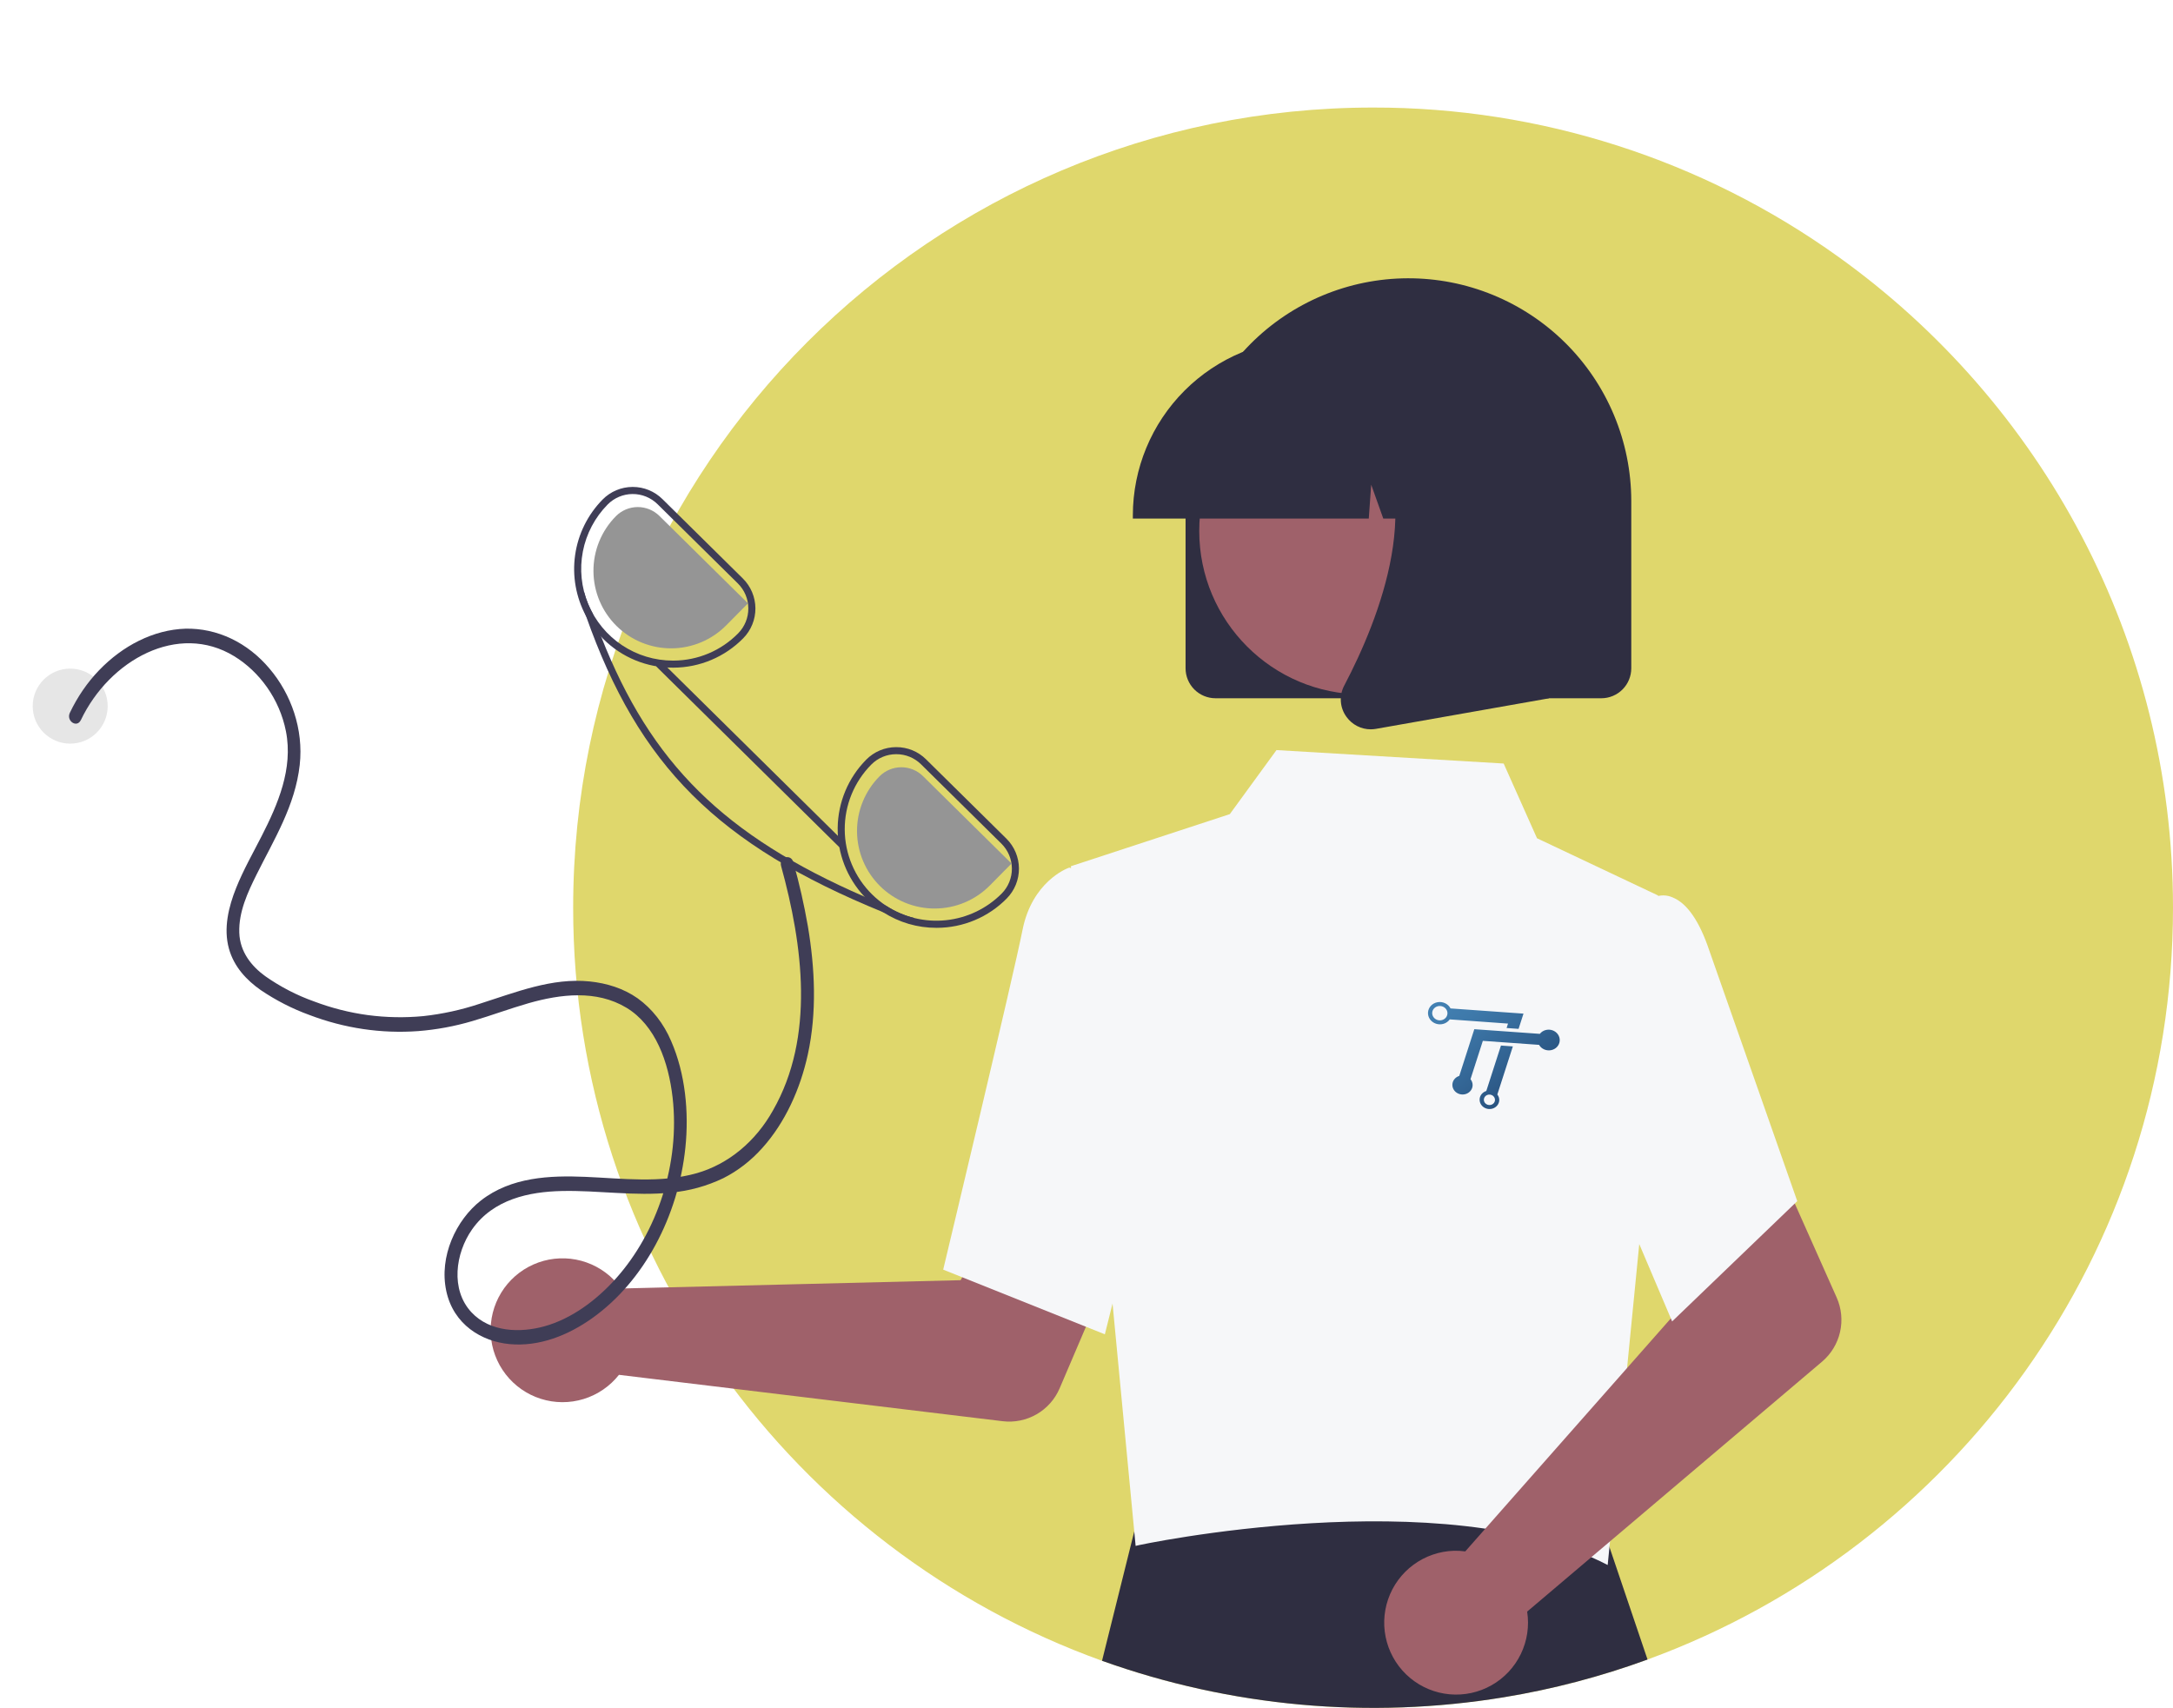 <svg width="598" height="470" viewBox="0 0 598 470" fill="none" xmlns="http://www.w3.org/2000/svg">
<g clip-path="url(#clip0_1725_616)">
<path d="M598 249.798C598 344.865 537.764 425.866 453.392 456.688C440.557 461.386 427.309 464.865 413.822 467.078C376.718 473.165 338.675 469.709 303.275 457.035C218.37 426.467 157.693 345.192 157.733 249.751C157.733 128.186 256.293 29.596 377.867 29.596C423.813 29.529 468.619 43.908 505.951 70.7C561.685 110.644 598 175.977 598 249.798Z" fill="#DFD76C"/>
<path d="M453.392 456.687C440.557 461.385 427.308 464.864 413.821 467.077C376.717 473.164 338.675 469.708 303.274 457.034L313.44 416.23L314.054 413.781L334.8 413.861L439.023 414.235L440.358 418.179L453.392 456.687Z" fill="#2F2E41"/>
<path d="M19.318 204.642C25.016 204.642 29.635 200.021 29.635 194.321C29.635 188.621 25.016 184 19.318 184C13.619 184 9 188.621 9 194.321C9 200.021 13.619 204.642 19.318 204.642Z" fill="#E6E6E6"/>
<path d="M168.904 352.183C169.631 352.93 170.299 353.733 170.9 354.585L264.362 352.297L275.266 332.367L307.485 344.896L291.609 382.055C290.326 385.057 288.105 387.561 285.279 389.193C282.452 390.825 279.173 391.495 275.933 391.104L170.335 378.343C167.844 381.498 164.452 383.819 160.611 384.998C156.769 386.177 152.659 386.158 148.829 384.943C144.998 383.729 141.628 381.377 139.166 378.2C136.704 375.022 135.268 371.171 135.048 367.157C134.828 363.143 135.835 359.158 137.934 355.731C140.034 352.303 143.127 349.596 146.802 347.97C150.477 346.344 154.56 345.876 158.507 346.628C162.455 347.38 166.08 349.316 168.901 352.179L168.904 352.183Z" fill="#9F616A"/>
<path d="M294.701 238.379L338.44 224.04L351.286 206.416L413.802 210.117L422.98 230.682L456.315 246.439L451.192 341.609L442.428 430.675C397.362 407.332 313.257 425.129 312.52 425.418L294.701 238.379Z" fill="#F6F7F9"/>
<path d="M304.051 367.197L259.562 349.391L259.751 348.599C259.942 347.798 278.877 268.647 281.391 255.928C284.01 242.676 293.579 239.012 293.986 238.863L294.283 238.754L311.889 244.115L319.622 304.891L304.051 367.197Z" fill="#F6F7F9"/>
<path d="M400.113 426.759C401.156 426.735 402.199 426.792 403.233 426.932L465.102 356.819L457.905 335.275L488.996 320.16L505.443 357.069C506.771 360.051 507.097 363.384 506.372 366.566C505.646 369.749 503.907 372.61 501.418 374.721L420.268 443.499C420.887 447.471 420.281 451.537 418.533 455.156C416.785 458.776 413.977 461.777 410.482 463.761C406.987 465.745 402.971 466.617 398.969 466.262C394.966 465.908 391.166 464.342 388.074 461.775C384.983 459.207 382.746 455.758 381.661 451.888C380.577 448.018 380.696 443.909 382.002 440.107C383.309 436.306 385.742 432.993 388.977 430.609C392.212 428.224 396.096 426.882 400.113 426.759Z" fill="#9F616A"/>
<path d="M460.163 363.644L434.354 302.918L444.421 260.618L455.267 246.911C456.061 246.572 456.917 246.4 457.781 246.408C458.645 246.417 459.498 246.604 460.286 246.958C464.288 248.568 467.69 253.504 470.41 261.628L494.597 330.544L460.163 363.644Z" fill="#F6F7F9"/>
<path d="M326.263 183.914V138.132C326.236 130.075 327.796 122.093 330.853 114.639C333.911 107.186 338.406 100.408 344.082 94.692C349.758 88.977 356.504 84.436 363.934 81.328C371.365 78.22 379.334 76.607 387.388 76.58C395.442 76.554 403.422 78.114 410.873 81.172C418.324 84.231 425.1 88.727 430.814 94.405C436.528 100.083 441.067 106.831 444.174 114.264C447.281 121.697 448.894 129.669 448.92 137.725C448.921 137.861 448.921 137.996 448.92 138.132V183.914C448.918 186.099 448.049 188.193 446.505 189.738C444.96 191.283 442.866 192.152 440.682 192.155H334.501C332.317 192.152 330.223 191.283 328.678 189.738C327.134 188.193 326.265 186.099 326.263 183.914Z" fill="#2F2E41"/>
<path d="M374.989 191.089C399.822 191.089 419.953 170.951 419.953 146.111C419.953 121.27 399.822 101.133 374.989 101.133C350.156 101.133 330.025 121.27 330.025 146.111C330.025 170.951 350.156 191.089 374.989 191.089Z" fill="#9F616A"/>
<path d="M311.754 141.795C311.768 128.929 316.884 116.593 325.979 107.495C335.074 98.398 347.406 93.28 360.268 93.266H369.422C382.284 93.28 394.616 98.398 403.711 107.496C412.806 116.593 417.921 128.929 417.936 141.795V142.71H398.591L391.993 124.227L390.673 142.71H380.676L377.348 133.386L376.681 142.71H311.754V141.795Z" fill="#2F2E41"/>
<path d="M370.564 197.303C369.656 196.073 369.113 194.611 368.999 193.086C368.885 191.561 369.204 190.035 369.919 188.683C379.619 170.227 393.2 136.125 375.173 115.093L373.881 113.584H426.216V192.183L378.673 200.574C378.192 200.659 377.705 200.702 377.216 200.703C375.918 200.703 374.639 200.395 373.483 199.804C372.327 199.213 371.328 198.357 370.567 197.305L370.564 197.303Z" fill="#2F2E41"/>
<path d="M22.249 198.165C30.131 181.619 49.011 171.14 64.455 180.585C71.407 184.836 76.933 192.355 78.687 201.242C80.723 211.566 76.433 221.41 72.005 230.083C69.602 234.791 66.968 239.403 64.979 244.369C62.92 249.511 61.447 255.454 62.998 261.048C64.394 266.088 67.894 269.753 71.727 272.447C75.958 275.308 80.458 277.611 85.141 279.311C94.78 282.984 104.948 284.491 115.087 283.75C120.125 283.357 125.122 282.432 130.012 280.985C135.213 279.466 140.318 277.54 145.528 276.054C154.227 273.579 164.146 272.348 172.395 277.321C180.409 282.153 183.995 292.26 185.104 302.092C187.153 320.247 180.869 339.088 169.524 351.802C164.081 357.901 157.232 362.941 149.772 365.003C143.263 366.802 134.904 366.687 129.724 361.112C123.944 354.89 125.304 344.914 129.895 338.349C135.755 329.974 145.682 327.962 154.541 327.758C164.619 327.526 174.687 329.246 184.759 328.177C189.675 327.738 194.499 326.405 199.049 324.228C203.049 322.212 206.697 319.384 209.818 315.879C216.035 308.958 220.229 299.739 222.314 290.153C224.825 278.625 224.278 266.509 222.329 254.93C221.29 248.959 219.952 243.061 218.322 237.267C217.65 234.821 214.279 235.867 214.957 238.329C220.96 260.135 224.306 285.349 212.709 305.595C207.91 314.181 200.433 320.347 191.803 322.836C181.766 325.694 171.233 324.281 161.029 323.856C151.326 323.452 140.671 323.888 132.354 330.362C125.531 335.673 120.758 345.773 122.821 355.309C124.809 364.504 132.523 369.169 140.238 369.887C148.333 370.643 156.298 367.53 163.097 362.663C177.238 352.539 186.641 334.734 188.609 315.857C189.634 306.021 188.591 295.426 184.697 286.498C182.645 281.665 179.452 277.588 175.48 274.73C171.519 271.948 166.944 270.578 162.349 270.094C151.909 268.992 141.879 273.099 131.976 276.24C126.918 277.921 121.732 279.055 116.488 279.627C111.399 280.11 106.28 280.014 101.207 279.342C96.174 278.661 91.213 277.4 86.4 275.577C81.685 273.906 77.17 271.568 72.96 268.615C69.246 265.895 66.034 261.998 65.852 256.688C65.653 250.93 68.188 245.543 70.598 240.689C75.36 231.099 81.242 221.72 82.484 210.494C83.571 200.674 80.122 190.995 74.166 183.991C71.181 180.436 67.588 177.625 63.611 175.735C59.633 173.845 55.358 172.916 51.053 173.006C42.217 173.296 33.755 177.698 27.256 184.46C24.032 187.815 21.319 191.763 19.229 196.141C18.152 198.401 21.165 200.421 22.242 198.159L22.249 198.165Z" fill="#3F3D56"/>
<path d="M276.953 230.779L254.846 208.963C253.77 207.893 252.493 207.045 251.089 206.469C249.684 205.893 248.18 205.6 246.662 205.606H246.584C245.054 205.61 243.541 205.918 242.131 206.511C240.721 207.104 239.443 207.97 238.37 209.06C233.427 214.06 230.616 220.781 230.527 227.81C230.438 234.839 233.079 241.629 237.895 246.752C238.128 247.004 238.37 247.247 238.613 247.489C239.958 248.825 241.442 250.013 243.04 251.031C247.411 253.854 252.507 255.347 257.71 255.33H257.875C261.447 255.318 264.981 254.598 268.272 253.212C271.563 251.827 274.547 249.802 277.051 247.256C279.22 245.056 280.428 242.086 280.41 238.997C280.392 235.908 279.149 232.953 276.953 230.779ZM275.672 245.888C271.567 250.021 266.163 252.613 260.369 253.229C254.576 253.844 248.747 252.444 243.866 249.265C242.469 248.342 241.165 247.285 239.972 246.111C235.209 241.409 232.509 235.008 232.467 228.316C232.425 221.624 235.045 215.19 239.749 210.429C240.643 209.518 241.71 208.794 242.886 208.299C244.063 207.804 245.327 207.548 246.603 207.546H246.662C247.926 207.542 249.178 207.787 250.348 208.266C251.517 208.746 252.581 209.451 253.477 210.341L275.585 232.166C277.415 233.975 278.452 236.436 278.468 239.009C278.484 241.582 277.479 244.056 275.672 245.888Z" fill="#3F3D56"/>
<path d="M204.419 159.183L182.312 137.358C180.136 135.2 177.192 133.992 174.127 134H174.059C172.527 134.006 171.012 134.316 169.601 134.91C168.189 135.505 166.909 136.373 165.836 137.464C161.749 141.613 159.099 146.96 158.275 152.723C157.45 158.486 158.494 164.362 161.253 169.489L161.263 169.498C162.401 171.595 163.815 173.531 165.467 175.253C165.651 175.466 165.865 175.68 166.078 175.893C171.155 180.93 178.023 183.75 185.176 183.735H185.35C188.922 183.72 192.456 182.998 195.747 181.61C199.038 180.223 202.022 178.197 204.525 175.651C205.6 174.563 206.45 173.273 207.027 171.857C207.603 170.44 207.895 168.924 207.885 167.395C207.875 165.865 207.564 164.353 206.969 162.944C206.374 161.535 205.508 160.257 204.419 159.183V159.183ZM203.137 174.292C200.813 176.655 198.044 178.535 194.99 179.822C191.935 181.11 188.656 181.78 185.341 181.794H185.176C180.197 181.792 175.331 180.319 171.188 177.559C167.045 174.8 163.811 170.878 161.892 166.286C159.973 161.695 159.456 156.638 160.404 151.754C161.353 146.869 163.726 142.373 167.224 138.833C169.034 137.004 171.496 135.967 174.07 135.951C176.644 135.934 179.119 136.939 180.952 138.745L203.059 160.561C204.888 162.373 205.924 164.836 205.938 167.41C205.953 169.985 204.945 172.459 203.137 174.292L203.137 174.292Z" fill="#3F3D56"/>
<path d="M278.367 237.638L253.995 213.577C252.396 212.003 250.239 211.127 247.995 211.141C245.751 211.155 243.605 212.058 242.026 213.652C240.051 215.646 238.489 218.009 237.429 220.607C236.369 223.205 235.831 225.986 235.847 228.791C235.863 231.597 236.432 234.372 237.521 236.958C238.611 239.543 240.2 241.889 242.197 243.861C244.194 245.832 246.56 247.391 249.16 248.448C251.761 249.505 254.544 250.039 257.351 250.02C260.158 250.001 262.933 249.429 265.519 248.337C268.105 247.245 270.45 245.655 272.42 243.656L278.367 237.638Z" fill="#959595"/>
<path d="M205.836 166.036L181.463 141.976C179.865 140.402 177.707 139.525 175.464 139.539C173.22 139.553 171.073 140.456 169.495 142.05C167.52 144.044 165.958 146.407 164.898 149.005C163.837 151.603 163.3 154.384 163.316 157.19C163.332 159.996 163.901 162.77 164.99 165.356C166.08 167.942 167.668 170.287 169.666 172.259C171.663 174.231 174.029 175.789 176.629 176.846C179.229 177.903 182.013 178.437 184.819 178.418C187.626 178.399 190.402 177.828 192.988 176.736C195.573 175.644 197.918 174.053 199.889 172.055L205.836 166.036Z" fill="#959595"/>
<path d="M251.584 252.625L251.002 254.158C248.264 253.12 245.61 252.079 243.04 251.034C197.525 232.469 175.796 210.741 161.262 169.498L161.252 169.488C160.563 167.548 159.893 165.561 159.243 163.53L160.777 163.035C161.29 164.989 162.04 166.872 163.01 168.644C163.806 170.905 164.625 173.108 165.466 175.253C179.127 210.062 199.273 229.956 237.895 246.754C239.836 247.598 241.827 248.436 243.866 249.268C246.233 250.809 248.842 251.944 251.584 252.625Z" fill="#3F3D56"/>
<path d="M181.906 181.966L180.542 183.348L230.968 233.129L232.333 231.747L181.906 181.966Z" fill="#3F3D56"/>
<path d="M413.056 287.728L409.022 300.232C408.559 300.376 408.146 300.635 407.829 300.983C407.511 301.331 407.301 301.755 407.22 302.209C407.139 302.662 407.191 303.129 407.37 303.56C407.549 303.99 407.848 304.368 408.235 304.652C408.623 304.937 409.084 305.118 409.57 305.176C410.056 305.234 410.549 305.167 410.995 304.981C411.442 304.796 411.825 304.5 412.105 304.125C412.385 303.749 412.551 303.308 412.585 302.849C412.619 302.26 412.433 301.676 412.058 301.199L416.33 287.961L413.056 287.728ZM409.778 304.097C409.475 304.075 409.185 303.97 408.944 303.794C408.704 303.617 408.523 303.378 408.426 303.107C408.329 302.835 408.319 302.543 408.398 302.268C408.477 301.993 408.641 301.747 408.87 301.56C409.098 301.374 409.381 301.256 409.682 301.222C409.983 301.187 410.289 301.238 410.561 301.367C410.833 301.496 411.059 301.697 411.211 301.946C411.362 302.195 411.432 302.48 411.412 302.765C411.399 302.954 411.346 303.139 411.256 303.308C411.167 303.478 411.043 303.628 410.891 303.752C410.739 303.876 410.563 303.97 410.372 304.029C410.181 304.088 409.979 304.111 409.778 304.097ZM415 281.68L414.61 282.9L417.904 283.135L419.259 278.941L399.18 277.512C398.868 276.898 398.35 276.397 397.706 276.086C397.062 275.776 396.329 275.674 395.622 275.797C394.914 275.92 394.271 276.26 393.794 276.764C393.317 277.269 393.032 277.909 392.983 278.586C392.935 279.263 393.127 279.937 393.528 280.504C393.929 281.071 394.517 281.499 395.2 281.721C395.883 281.942 396.623 281.945 397.305 281.729C397.986 281.513 398.57 281.09 398.966 280.527L415 281.68ZM396.094 280.789C395.679 280.759 395.282 280.615 394.953 280.373C394.623 280.132 394.377 279.804 394.244 279.433C394.111 279.061 394.098 278.661 394.207 278.284C394.315 277.908 394.541 277.571 394.854 277.316C395.167 277.061 395.555 276.901 395.967 276.854C396.379 276.808 396.798 276.878 397.17 277.055C397.542 277.233 397.851 277.509 398.057 277.851C398.264 278.192 398.358 278.583 398.329 278.973C398.291 279.494 398.033 279.978 397.614 280.319C397.195 280.659 396.649 280.828 396.094 280.789ZM429.226 286.419C429.183 287.036 428.928 287.621 428.499 288.086C428.071 288.551 427.492 288.87 426.85 288.996C426.208 289.122 425.538 289.048 424.941 288.784C424.345 288.521 423.854 288.082 423.543 287.535L408.072 286.434L404.674 296.984C405.037 297.426 405.241 297.965 405.259 298.522C405.276 299.078 405.104 299.624 404.769 300.08C404.434 300.536 403.953 300.879 403.395 301.059C402.837 301.238 402.231 301.246 401.664 301.08C401.098 300.914 400.601 300.583 400.245 300.136C399.89 299.688 399.693 299.147 399.685 298.59C399.676 298.033 399.856 297.49 400.198 297.039C400.541 296.587 401.027 296.251 401.588 296.079L405.724 283.225L423.758 284.509C424.144 284.011 424.692 283.647 425.32 283.471C425.948 283.294 426.621 283.315 427.239 283.531C427.856 283.747 428.384 284.145 428.743 284.666C429.101 285.187 429.271 285.802 429.226 286.419Z" fill="url(#paint0_linear_1725_616)"/>
</g>
<defs>
<linearGradient id="paint0_linear_1725_616" x1="397.376" y1="273.815" x2="418.144" y2="299.306" gradientUnits="userSpaceOnUse">
<stop stop-color="#4381B3"/>
<stop offset="0.28" stop-color="#3E79AA"/>
<stop offset="0.73" stop-color="#326392"/>
<stop offset="1" stop-color="#295380"/>
</linearGradient>
<clipPath id="clip0_1725_616">
<rect width="598" height="470" fill="white"/>
</clipPath>
</defs>
</svg>

